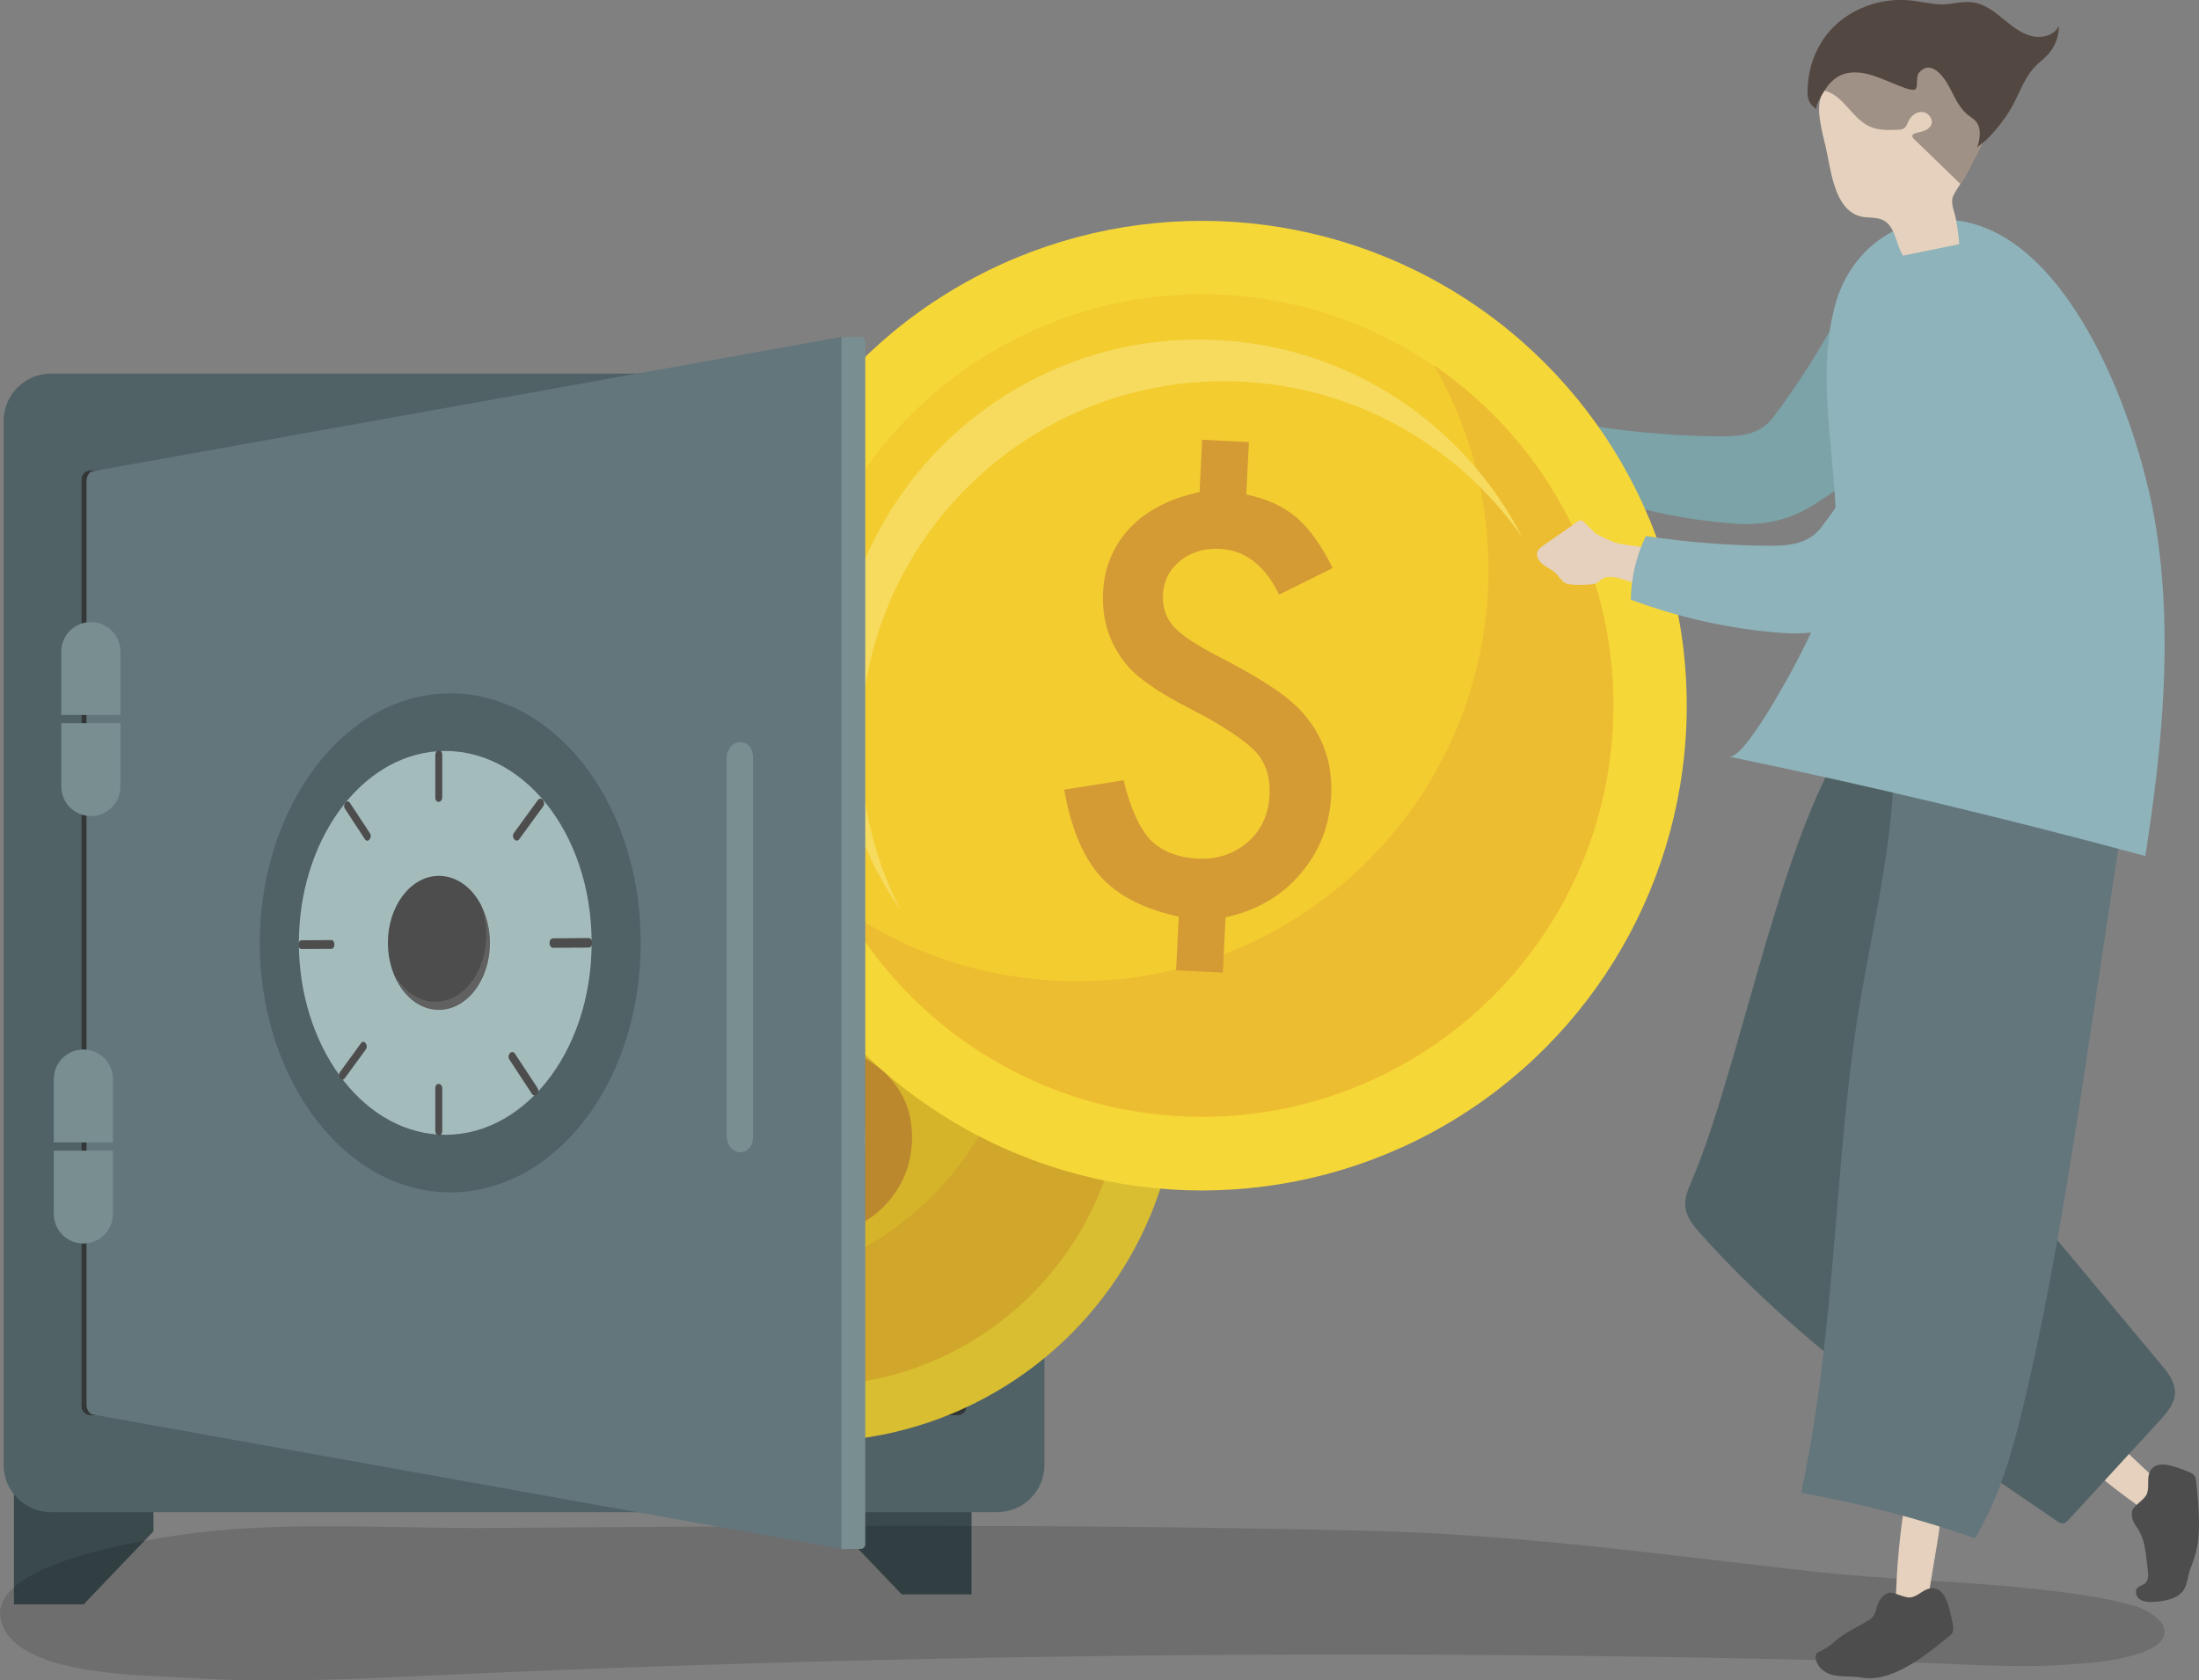 <?xml version="1.0" encoding="utf-8"?>
<!-- Generator: Adobe Illustrator 16.0.0, SVG Export Plug-In . SVG Version: 6.00 Build 0)  -->
<!DOCTYPE svg PUBLIC "-//W3C//DTD SVG 1.1//EN" "http://www.w3.org/Graphics/SVG/1.1/DTD/svg11.dtd">
<svg version="1.1" xmlns="http://www.w3.org/2000/svg" xmlns:xlink="http://www.w3.org/1999/xlink" x="0px" y="0px"
	 width="958.31px" height="732.34px" viewBox="0 0 958.31 732.34" style="enable-background:new 0 0 958.31 732.34;"
	 xml:space="preserve">
<rect x="0" y="0" width="958.31" height="732.34" fill="#808080" stroke="none"/>
<g id="background">
</g>
<g id="object">
	<polygon style="fill:#3A494C;" points="36.46,699.18 6.06,699.18 6.06,641.27 66.86,641.27 66.86,667.39 	"/>
	<polygon style="fill:#3A494C;" points="392.98,694.85 423.38,694.85 423.38,636.94 362.58,636.94 362.58,663.06 	"/>
	<path style="fill:#506266;" d="M434.54,659.01H22.21c-11.39,0-20.63-9.24-20.63-20.63V183.44c0-11.39,9.24-20.63,20.63-20.63
		h412.33c11.39,0,20.63,9.24,20.63,20.63v454.94C455.17,649.77,445.93,659.01,434.54,659.01z"/>
	<path style="fill:#343738;" d="M417.37,616.76h-378c-2.11,0-3.82-1.71-3.82-3.82V208.88c0-2.11,1.71-3.82,3.82-3.82h378
		c2.11,0,3.82,1.71,3.82,3.82v404.06C421.19,615.05,419.48,616.76,417.37,616.76z"/>
	<path style="opacity:0.14;" d="M213.54,665.89c-39.57,0.26-79.27-2.44-118.77,1.09C78.6,668.43-6.61,678.81,0.41,706.32
		c6.21,24.32,62.59,23.6,81,24.84c35.43,2.39,70.97,0.66,106.39-0.96c143.74-6.59,287.72-9.62,431.7-9.09
		c70.52,0.26,141.04,1.36,211.54,3.33c22.86,0.64,45.72,2.56,68.59,1.09c11.34-0.73,24.06-1.61,34.76-5.74
		c16.71-6.46,7.06-16.76-4.85-20.11c-14.71-4.13-30.34-5.88-45.49-7.49c-30.96-3.3-62.16-3.78-93.11-7.23
		c-64.76-7.23-129.56-16.35-194.78-17.84C455.17,663.89,342.61,665.04,213.54,665.89z"/>
	<g>
		<g>
			<g>
				<g>
					<circle style="fill:#F6D738;" cx="353.31" cy="467.93" r="160.39"/>
				</g>
				<g>
					<circle style="fill:#F3CC30;" cx="353.31" cy="467.93" r="136.12"/>
				</g>
				<g>
					<path style="fill:#EDBD31;" d="M424.52,351.75c13.56,21.16,21.42,46.32,21.42,73.32c0,75.18-60.94,136.12-136.12,136.12
						c-26.11,0-50.5-7.36-71.22-20.1c24.19,37.77,66.53,62.8,114.71,62.8c75.18,0,136.12-60.94,136.12-136.12
						C489.43,418.71,463.46,375.71,424.52,351.75z"/>
				</g>
				<g>
					<path style="fill:#F7DB5E;" d="M241.03,480.39c0-66.36,53.8-120.16,120.16-120.16c38.79,0,73.28,18.39,95.25,46.91
						c-20.75-36.02-59.64-60.27-104.19-60.27c-66.36,0-120.16,53.8-120.16,120.16c0,27.57,9.29,52.97,24.91,73.25
						C246.84,522.65,241.03,502.2,241.03,480.39z"/>
				</g>
				<path style="fill:#D49A34;" d="M364.54,380.08v17.34c6.96,1.12,12.65,3.42,17.08,6.9c4.42,3.48,8.64,8.82,12.65,16.01
					l-17.25,9.64c-5.19-9.44-11.98-14.16-20.35-14.16c-5.19,0-9.5,1.54-12.92,4.6c-3.42,3.07-5.13,6.9-5.13,11.5
					c0,4.19,1.39,7.67,4.16,10.44c2.71,2.71,8.2,5.93,16.46,9.64c7.14,3.24,13.03,6.3,17.7,9.16c4.66,2.86,8.17,5.62,10.53,8.27
					c6.66,7.2,10,15.9,10,26.1c0,10.03-3.01,18.88-9.02,26.54c-5.96,7.61-13.92,12.74-23.89,15.4v18.31h-15.48v-17.78
					c-11.56-1.89-20.38-5.87-26.45-11.94c-6.08-6.08-10.56-15.45-13.45-28.14l19.47-4.07c2.65,8.97,5.9,15.37,9.73,19.2
					c4.01,3.66,9.35,5.49,16.01,5.49c6.49,0,11.91-2.09,16.28-6.28c4.31-4.13,6.46-9.47,6.46-16.01c0-5.84-1.8-10.53-5.4-14.07
					c-1.83-1.71-4.53-3.64-8.1-5.79c-3.57-2.15-8.13-4.5-13.67-7.03c-11.44-5.13-18.96-9.85-22.56-14.16
					c-5.72-6.43-8.58-14.13-8.58-23.09c0-4.25,0.68-8.2,2.03-11.86c1.36-3.66,3.32-6.97,5.88-9.95c2.57-2.98,5.74-5.56,9.51-7.74
					c3.77-2.18,8.05-3.89,12.83-5.13v-17.34H364.54z"/>
			</g>
		</g>
		<circle style="opacity:0.12;" cx="353.31" cy="467.93" r="160.39"/>
	</g>
	<g>
		<path style="fill:#E5D1BD;" d="M653.69,188.48c3.4-2.35,6.79-4.71,10.19-7.06c1.05-0.73,3.53-3.32,4.91-1.85
			c0.67,0.71,3.13,2.94,5.46,5.31c2.52,1.24,5,2.59,7.62,3.61c6.64,2.59,23.41,1.01,24.63,9.95c0.24,1.73,0.47,3.5,0.05,5.16
			c-0.35,1.35-1.11,2.55-1.93,3.69c-0.64,0.89-1.41,2.45-2.54,2.62c-1.19,0.17-3.94-1.26-5.15-1.64c-3.45-1.1-6.89-2.2-10.34-3.3
			c-3.38-1.08-7.45-2.06-10.02-0.02c-0.56,0.45-1.01,1.01-1.64,1.38c-0.71,0.41-1.58,0.53-2.43,0.62c-3.12,0.32-6.36,0.41-9.53,0.04
			c-2.9-0.34-3.87-2.31-5.63-4.31c-2.06-2.34-5.06-3.08-7.14-5.35c-1.17-1.28-1.88-3.05-1.33-4.56c0.44-1.22,1.59-2.04,2.69-2.8
			C652.27,189.47,652.98,188.97,653.69,188.48z"/>
		<path style="fill:#7BA3A8;" d="M778.77,225.6c-7.21,2.46-14.8,3.22-23.79,2.53c-22.21-1.69-44.37-6.6-65.44-14.49
			c0.16-9.65,2.41-19.13,6.58-27.71c18.17,2.75,36.47,4.17,54.68,4.24c8.92,0.03,16.73-1.33,21.93-8.25
			c11.58-15.43,21.84-31.75,30.68-48.77c1.95-3.76,3.9-7.64,7.11-10.52c5.9-5.28,15.5-6.28,23.65-3.5
			c8.15,2.78,14.87,8.88,19.33,15.87c3.19,5.01,5.38,10.77,4.73,16.33c-0.68,5.75-4.28,10.63-7.94,15.15
			c-16.33,20.13-35.97,37.85-58.14,52.43C787.68,221.84,783.3,224.06,778.77,225.6z"/>
	</g>
	<g>
		<g>
			<path style="fill:#E5D1BD;" d="M944.12,648.44c-2.99,3.38-5.99,6.75-8.98,10.13c-12.77-8.74-25.01-18.74-36.37-29.72
				c6.25-2.75,10.24-10.86,18.95-4.46C920.54,626.45,943.53,649.1,944.12,648.44z"/>
			<path style="fill:#4D4D4D;" d="M929.22,658.37c-0.47,2.23,0.15,4.71,1.7,6.8c4.13,5.58,4.09,11.92,5.04,18.75
				c0.32,2.26,0.44,4.99-1.4,6.34c-0.92,0.67-2.16,0.83-2.97,1.62c-1.35,1.3-0.79,3.75,0.68,4.91c1.47,1.17,3.47,1.35,5.34,1.33
				c2.09-0.03,4.17-0.26,6.21-0.7c3.08-0.66,6.28-1.95,7.91-4.64c1.64-2.71,1.74-6.57,2.97-9.55c1.69-4.09,2.81-7.95,3.27-12.4
				c0.87-8.44-0.07-16.94-0.91-25.35c-0.08-0.85-0.2-1.76-0.81-2.5c-0.65-0.8-1.74-1.27-2.78-1.68c-5.77-2.28-14.52-5.88-16.85,0.74
				c-0.99,2.82,0.17,6.2-1.09,9.16C934.49,653.64,929.64,656.37,929.22,658.37z"/>
		</g>
		<path style="fill:#506266;" d="M737.08,514.99c-1.48,3.42-2.98,7.02-2.65,10.73c0.42,4.68,3.64,8.57,6.77,12.07
			c44.39,49.6,100.03,87.55,155.07,124.99c0.95,0.65,2.05,1.32,3.17,1.06c0.8-0.19,1.41-0.83,1.97-1.44
			c13.25-14.43,26.5-28.85,39.76-43.28c3.19-3.48,6.58-7.4,6.68-12.12c0.11-4.71-3.07-8.77-6.09-12.38
			c-25.69-30.79-51.38-61.59-77.07-92.38c-1.49-1.79-3.06-3.76-3.16-6.09c-0.07-1.72,0.67-3.36,1.4-4.92
			c9.96-21.24,19.92-42.49,29.87-63.73c9.08-19.38,24.43-69.97,12.92-88.01c-12.21-19.12-64.3-43.22-84.49-32.87
			C782.38,326.53,761.47,458.54,737.08,514.99z"/>
		<g>
			<path style="fill:#E5D1BD;" d="M839.71,702.65c-4.52-0.96-9.04-1.91-13.56-2.87c0.26-16.59,1.88-33.37,4.81-49.86
				c5.81,4.32,14.88,3.64,14.34,15.19C845.12,668.86,838.82,702.46,839.71,702.65z"/>
			<path style="fill:#4D4D4D;" d="M823.01,694.17c-2.14,0.77-3.9,2.69-4.8,5.26c-0.52,1.49-0.78,3.2-1.54,4.48
				c-0.75,1.25-1.9,1.97-3.03,2.65c-5.39,3.25-9.59,4.73-14.41,9.12c-1.72,1.57-3.69,2.86-5.81,3.83c-0.64,0.29-1.33,0.58-1.75,1.14
				c-0.5,0.68-0.5,1.6-0.34,2.43c0.68,3.43,3.81,5.99,7.2,6.85c4.04,1.03,8.34,0.37,12.44,1.13c4.82,0.9,9.52-0.07,14.03-1.85
				c9.12-3.59,16.85-10.05,24.41-16.12c0.67-0.54,1.37-1.14,1.66-2.1c0.31-1.04,0.1-2.3-0.13-3.49c-1.29-6.6-3.14-16.67-10.03-15.26
				c-2.94,0.6-5.14,3.51-8.35,3.93C829.94,696.52,824.94,693.48,823.01,694.17z"/>
		</g>
		<path style="fill:#63767C;" d="M784.9,650.63c25.61,4.44,50.97,11.05,75.75,19.74c10.75-17.58,16.43-38.13,21.32-58.58
			c12.54-52.49,20.66-106.21,28.76-159.85c4.2-27.8,8.39-55.6,12.59-83.39c3.46-22.91,13.5-48.26-9.12-64.21
			c-6.64-4.68-14.41-7.45-22.12-9.99c-9.37-3.09-18.99-5.94-28.85-6.04c-9.87-0.1-20.15,2.9-26.99,10.01
			c-10.06,10.47-10.35,26.59-11,41.09c-1.62,36.29-10.66,70.8-16.11,106.5c-5.65,37-7.72,74.42-11.18,111.66
			C795.05,588.87,791.51,620.12,784.9,650.63z"/>
		<path style="fill:#8EB3BA;" d="M874.5,104.04c36.89,22.93,58.9,87.73,64.89,124.64c7.74,47.67,2.94,96.62-4.45,144.4
			c-60.05-16.28-120.57-30.73-181.43-43.34c6.54,1.35,26.27-35.38,29.19-40.93c7.58-14.41,16.35-32.67,17.25-49.36
			c1.87-34.79-9.3-70.88-0.5-105.44c6.21-24.41,26.68-39.92,50.79-38.18C858.94,96.47,867.03,99.39,874.5,104.04z"/>
	</g>
	<g>
		<g>
			<g>
				<circle style="fill:#F6D738;" cx="523.79" cy="307.53" r="211.28"/>
			</g>
			<g>
				<circle style="fill:#F3CC30;" cx="523.79" cy="307.53" r="179.31"/>
			</g>
			<g>
				<path style="fill:#EDBD31;" d="M625,159.28c16.47,28.72,25.18,62.33,23.44,97.85c-4.86,98.91-88.98,175.16-187.9,170.29
					c-34.35-1.69-65.96-12.94-92.4-31.05c29.39,51.26,83.47,86.93,146.86,90.04c98.91,4.86,183.04-71.38,187.9-170.29
					C706.07,251.56,674.69,193.31,625,159.28z"/>
			</g>
			<g>
				<path style="fill:#F7DB5E;" d="M375.26,316.66c4.29-87.31,78.55-154.62,165.86-150.33c51.04,2.51,95.23,28.93,122.29,67.88
					c-24.97-48.73-74.57-83.15-133.19-86.04c-87.31-4.29-161.57,63.01-165.86,150.33c-1.78,36.28,8.8,70.29,28.04,97.98
					C380.18,372.64,373.85,345.35,375.26,316.66z"/>
			</g>
			<path style="fill:#D49A34;" d="M544.26,192.67l-1.12,22.82c9.08,1.92,16.42,5.32,22.02,10.18c5.6,4.87,10.8,12.16,15.61,21.89
				l-23.32,11.57c-6.22-12.75-14.84-19.4-25.86-19.94c-6.83-0.34-12.59,1.4-17.29,5.22c-4.7,3.81-7.2,8.75-7.5,14.8
				c-0.27,5.51,1.33,10.18,4.8,14c3.39,3.75,10.4,8.33,21.03,13.75c9.18,4.73,16.74,9.13,22.69,13.19
				c5.94,4.07,10.38,7.92,13.32,11.56c8.3,9.9,12.13,21.56,11.47,34.99c-0.65,13.19-5.18,24.64-13.59,34.34
				c-8.33,9.63-19.14,15.86-32.43,18.71l-1.18,24.1l-20.37-1l1.15-23.4c-15.09-3.23-26.43-9.04-34.03-17.42
				c-7.6-8.38-12.89-21.01-15.88-37.89l25.87-4.1c2.91,11.97,6.77,20.6,11.56,25.89c5.04,5.07,11.94,7.82,20.71,8.25
				c8.54,0.42,15.81-1.98,21.83-7.21c5.93-5.15,9.11-12.04,9.53-20.65c0.38-7.68-1.69-13.97-6.19-18.86
				c-2.3-2.37-5.72-5.08-10.28-8.15c-4.56-3.06-10.4-6.44-17.53-10.14c-14.72-7.49-24.32-14.19-28.77-20.08
				c-7.11-8.83-10.38-19.14-9.8-30.94c0.27-5.59,1.42-10.74,3.44-15.47c2.02-4.72,4.82-8.96,8.38-12.72
				c3.57-3.75,7.91-6.94,13.02-9.57c5.11-2.63,10.84-4.6,17.21-5.92l1.12-22.82L544.26,192.67z"/>
		</g>
	</g>
	<g>
		<path style="fill:#E5D1BD;" d="M674.84,236.15c3.4-2.35,6.79-4.71,10.19-7.06c1.05-0.73,3.53-3.32,4.91-1.85
			c0.67,0.71,3.13,2.94,5.46,5.31c2.52,1.24,5,2.59,7.62,3.61c6.64,2.59,23.4,1.01,24.63,9.95c0.24,1.73,0.47,3.5,0.05,5.16
			c-0.35,1.35-1.11,2.55-1.93,3.69c-0.64,0.89-1.41,2.45-2.54,2.62c-1.19,0.17-3.94-1.26-5.15-1.64c-3.45-1.1-6.89-2.2-10.34-3.3
			c-3.38-1.08-7.45-2.06-10.02-0.02c-0.56,0.45-1.01,1.02-1.64,1.38c-0.71,0.41-1.58,0.53-2.43,0.62c-3.12,0.32-6.36,0.41-9.53,0.04
			c-2.9-0.34-3.87-2.31-5.63-4.31c-2.06-2.34-5.06-3.08-7.14-5.35c-1.17-1.28-1.88-3.05-1.33-4.56c0.44-1.22,1.59-2.04,2.69-2.8
			C673.42,237.14,674.13,236.65,674.84,236.15z"/>
		<path style="fill:#8EB3BA;" d="M799.92,273.28c-7.21,2.46-14.8,3.22-23.79,2.53c-22.21-1.69-44.37-6.6-65.44-14.49
			c0.16-9.65,2.41-19.13,6.58-27.71c18.17,2.75,36.47,4.17,54.68,4.24c8.92,0.03,16.73-1.33,21.93-8.26
			c11.58-15.43,21.84-31.75,30.68-48.77c1.95-3.76,3.9-7.64,7.11-10.53c5.9-5.29,15.5-6.28,23.65-3.5s14.87,8.88,19.33,15.87
			c3.19,5.01,5.39,10.77,4.73,16.33c-0.68,5.75-4.28,10.63-7.94,15.15c-16.32,20.13-35.97,37.84-58.14,52.43
			C808.83,269.52,804.45,271.73,799.92,273.28z"/>
	</g>
	<g>
		<g>
			<g>
				<path style="fill:#E5D1BD;" d="M829.31,111.41c8.18-1.66,16.37-3.33,24.55-4.99c-0.33-3.65-0.82-7.28-1.46-10.88
					c-0.5-2.78-2.34-6.88-1.43-9.48c1.07-3.07,3.79-5.97,5.07-9.1c1.32-3.24,2.28-6.62,2.91-10.06c1.04-5.61,1.29-11.37,1.01-17.06
					c-0.21-4.36-2.43-8.21-3.6-12.42c-0.89-3.18-1.83-6.46-3.87-9.06c-3.59-4.56-9.81-6.08-15.6-6.48
					c-16.47-1.16-45.82,6.41-44.09,27.58c0.38,4.65,1.51,9.2,2.64,13.72c2.38,9.55,3.43,27.84,15.14,31.07
					c3.3,0.91,7.01,0.17,10.07,1.7C826.03,98.67,826.12,106.28,829.31,111.41z"/>
			</g>
		</g>
		<path style="fill:#A09187;" d="M857.99,74.28c1.48-2.82,2.87-5.7,3.13-6.17c3.1-5.44,5.63-11.67,4.1-18.02
			c-0.98-4.04-3.51-7.59-6.35-10.7C848.15,27.71,832,21.05,816.23,21.83c-9.5,0.47-22.05,6.49-22.33,17.54
			c8.88,0.85,12.82,12.16,20.96,15.8c3.77,1.68,8.07,1.55,12.19,1.38c0.91-0.04,1.88-0.09,2.65-0.59c1.11-0.72,1.49-2.14,2.08-3.33
			c1.13-2.29,3.58-4.07,6.12-3.8c2.54,0.27,4.68,3.09,3.76,5.48c-0.94,2.42-3.99,3.05-6.53,3.62c-0.77,0.17-1.7,0.56-1.74,1.35
			c-0.03,0.53,0.39,0.98,0.77,1.35c6.67,6.46,13.33,12.92,20,19.38C854.61,80.43,856.35,77.4,857.99,74.28z"/>
		<path style="fill:#534741;" d="M814.43,32.4c3.92,1.03,7.69,2.83,11.46,4.26c1.57,0.6,7.15,3.22,8.7,2.3
			c1.55-0.92,0.11-5.37,1.7-7.26c4.51-5.37,9.57,0.13,12.1,4.29c2.95,4.84,4.76,10.66,9.46,14.29c1.01,0.78,2.13,1.43,2.99,2.35
			c2.96,3.15,1.96,8,0.76,11.98c0.3-1,2.91-2.57,3.71-3.35c1.3-1.26,2.55-2.58,3.75-3.94c2.49-2.84,4.75-5.87,6.74-9.07
			c3.82-6.14,5.71-13.26,10.58-18.71c1.84-2.06,4.17-3.67,6.04-5.7c3.13-3.39,4.88-7.96,4.83-12.61c-1.84,4.28-7.64,5.68-12.32,4.38
			s-8.54-4.59-12.3-7.67c-3.77-3.08-7.88-6.16-12.68-6.89c-4.36-0.66-8.67,0.71-13.05,0.84c-4.61,0.13-9.18-1.12-13.79-1.65
			c-13.29-1.52-26.97,3.45-35.54,13.07c-5.46,6.13-8.86,14.2-9.6,22.4c-0.43,4.83-1.03,9.09,3.9,11.95
			c-1.71-0.99,4.28-9.93,5.11-10.84c3.31-3.66,6.41-5.18,11.28-5.27C810.38,31.55,812.42,31.88,814.43,32.4z"/>
	</g>
	<g>
		<g>
			<g>
				<path style="fill:#63767C;" d="M366.69,674.98L40.31,616.44c-1.44-0.26-2.6-2.2-2.6-4.33V209.71c0-2.13,1.16-4.07,2.6-4.33
					l326.38-58.54c2.38-0.43,4.32,1.46,4.32,4.22v519.7C371.01,673.52,369.07,675.41,366.69,674.98z"/>
				<g>
					<g>
						<path style="fill:#506266;" d="M279.2,410.91c0,64.01-40.97,112.46-88.29,108.5c-44.1-3.69-77.7-52.17-77.7-108.5
							s33.61-104.81,77.7-108.51C238.23,298.44,279.2,346.9,279.2,410.91z"/>
					</g>
					<path style="fill:#A4BBBC;" d="M257.83,410.91c0,48.51-30.79,85.86-66.92,83.53c-34.22-2.21-60.66-39.56-60.66-83.53
						c0-43.98,26.44-81.33,60.66-83.53C227.03,325.05,257.83,362.39,257.83,410.91z"/>
					<path style="fill:#4D4D4D;" d="M213.54,410.91c0,16.41-10.23,29.47-22.63,29.2c-12.17-0.27-21.87-13.34-21.87-29.2
						c0-15.85,9.7-28.92,21.87-29.2C203.31,381.43,213.54,394.5,213.54,410.91z"/>
					<path style="opacity:0.11;fill:#FFFFFF;" d="M208.81,392.42c1.98,4.36,3.12,9.45,3.12,14.91c0,16.39-10.2,29.47-22.57,29.22
						c-6.97-0.14-13.12-4.49-17.09-11.13c3.76,8.6,10.79,14.52,18.94,14.7c12.41,0.28,22.64-12.79,22.64-29.2
						C213.85,403.88,211.96,397.45,208.81,392.42z"/>
					<g>
						<g>
							<path style="fill:#4D4D4D;" d="M192.73,492.92c0-6.18,0-12.37,0-18.55c0-2.56-3.03-2.7-3.03-0.15c0,6.17,0,12.34,0,18.51
								C189.7,495.28,192.73,495.48,192.73,492.92L192.73,492.92z"/>
						</g>
						<g>
							<path style="fill:#4D4D4D;" d="M192.73,347.45c0-6.18,0-12.37,0-18.55c0-2.56-3.03-2.37-3.03,0.19c0,6.17,0,12.34,0,18.51
								C189.7,350.15,192.73,350.01,192.73,347.45L192.73,347.45z"/>
						</g>
					</g>
					<g>
						<g>
							<path style="fill:#4D4D4D;" d="M131.4,413.58c4.3-0.02,8.62-0.04,12.98-0.06c1.81-0.01,1.8-3.84-0.01-3.83
								c-4.36,0.04-8.68,0.07-12.98,0.1C129.62,409.81,129.63,413.59,131.4,413.58L131.4,413.58z"/>
						</g>
						<g>
							<path style="fill:#4D4D4D;" d="M241.06,413.05c5.09-0.03,10.23-0.05,15.4-0.08c2.15-0.01,2.14-4.19-0.02-4.17
								c-5.17,0.04-10.3,0.08-15.4,0.12C238.95,408.94,238.96,413.06,241.06,413.05L241.06,413.05z"/>
						</g>
					</g>
					<g>
						<g>
							<path style="fill:#4D4D4D;" d="M150.21,469.96c3.06-4.19,6.13-8.4,9.22-12.63c1.28-1.76-0.8-4.51-2.08-2.75
								c-3.08,4.23-6.14,8.44-9.19,12.63C146.91,468.93,148.95,471.69,150.21,469.96L150.21,469.96z"/>
						</g>
						<g>
							<path style="fill:#4D4D4D;" d="M226.31,365.68c3.44-4.71,6.9-9.45,10.37-14.21c1.44-1.98-0.9-4.71-2.34-2.73
								c-3.46,4.76-6.91,9.5-10.34,14.21C222.59,364.88,224.89,367.62,226.31,365.68L226.31,365.68z"/>
						</g>
					</g>
					<g>
						<g>
							<path style="fill:#4D4D4D;" d="M150.33,352.47c2.89,4.41,5.79,8.83,8.71,13.28c1.21,1.85,3.4-0.76,2.18-2.61
								c-2.93-4.45-5.84-8.88-8.74-13.28C151.29,348.04,149.14,350.65,150.33,352.47L150.33,352.47z"/>
						</g>
						<g>
							<path style="fill:#4D4D4D;" d="M222.02,461.79c3.23,4.92,6.47,9.87,9.73,14.84c1.35,2.06,3.8-0.49,2.44-2.56
								c-3.27-4.97-6.53-9.92-9.77-14.85C223.09,457.19,220.69,459.75,222.02,461.79L222.02,461.79z"/>
						</g>
					</g>
				</g>
				<path style="fill:#798E91;" d="M322.45,502.16l-0.16-0.01c-3.12-0.2-5.64-3.37-5.64-7.08v-164.6c0-3.71,2.52-6.87,5.64-7.07
					l0.16-0.01c3.13-0.19,5.68,2.68,5.68,6.43v165.93C328.14,499.49,325.59,502.36,322.45,502.16z"/>
			</g>
			<path style="fill:#798E91;" d="M375.05,675.04h-8.36v-528.2h8.36c1.12,0,2.03,0.91,2.03,2.03v524.14
				C377.08,674.13,376.17,675.04,375.05,675.04z"/>
		</g>
		<g>
			<path style="fill:#798E91;" d="M52.48,311.57v-27.58c0-7.12-5.77-12.89-12.89-12.89s-12.89,5.77-12.89,12.89v27.58H52.48z"/>
			<path style="fill:#798E91;" d="M26.71,315.18v27.58c0,7.12,5.77,12.89,12.89,12.89s12.89-5.77,12.89-12.89v-27.58H26.71z"/>
		</g>
		<g>
			<path style="fill:#798E91;" d="M49.22,497.85v-27.58c0-7.12-5.77-12.89-12.89-12.89s-12.89,5.77-12.89,12.89v27.58H49.22z"/>
			<path style="fill:#798E91;" d="M23.44,501.46v27.58c0,7.12,5.77,12.89,12.89,12.89s12.89-5.77,12.89-12.89v-27.58H23.44z"/>
		</g>
	</g>
</g>
</svg>
